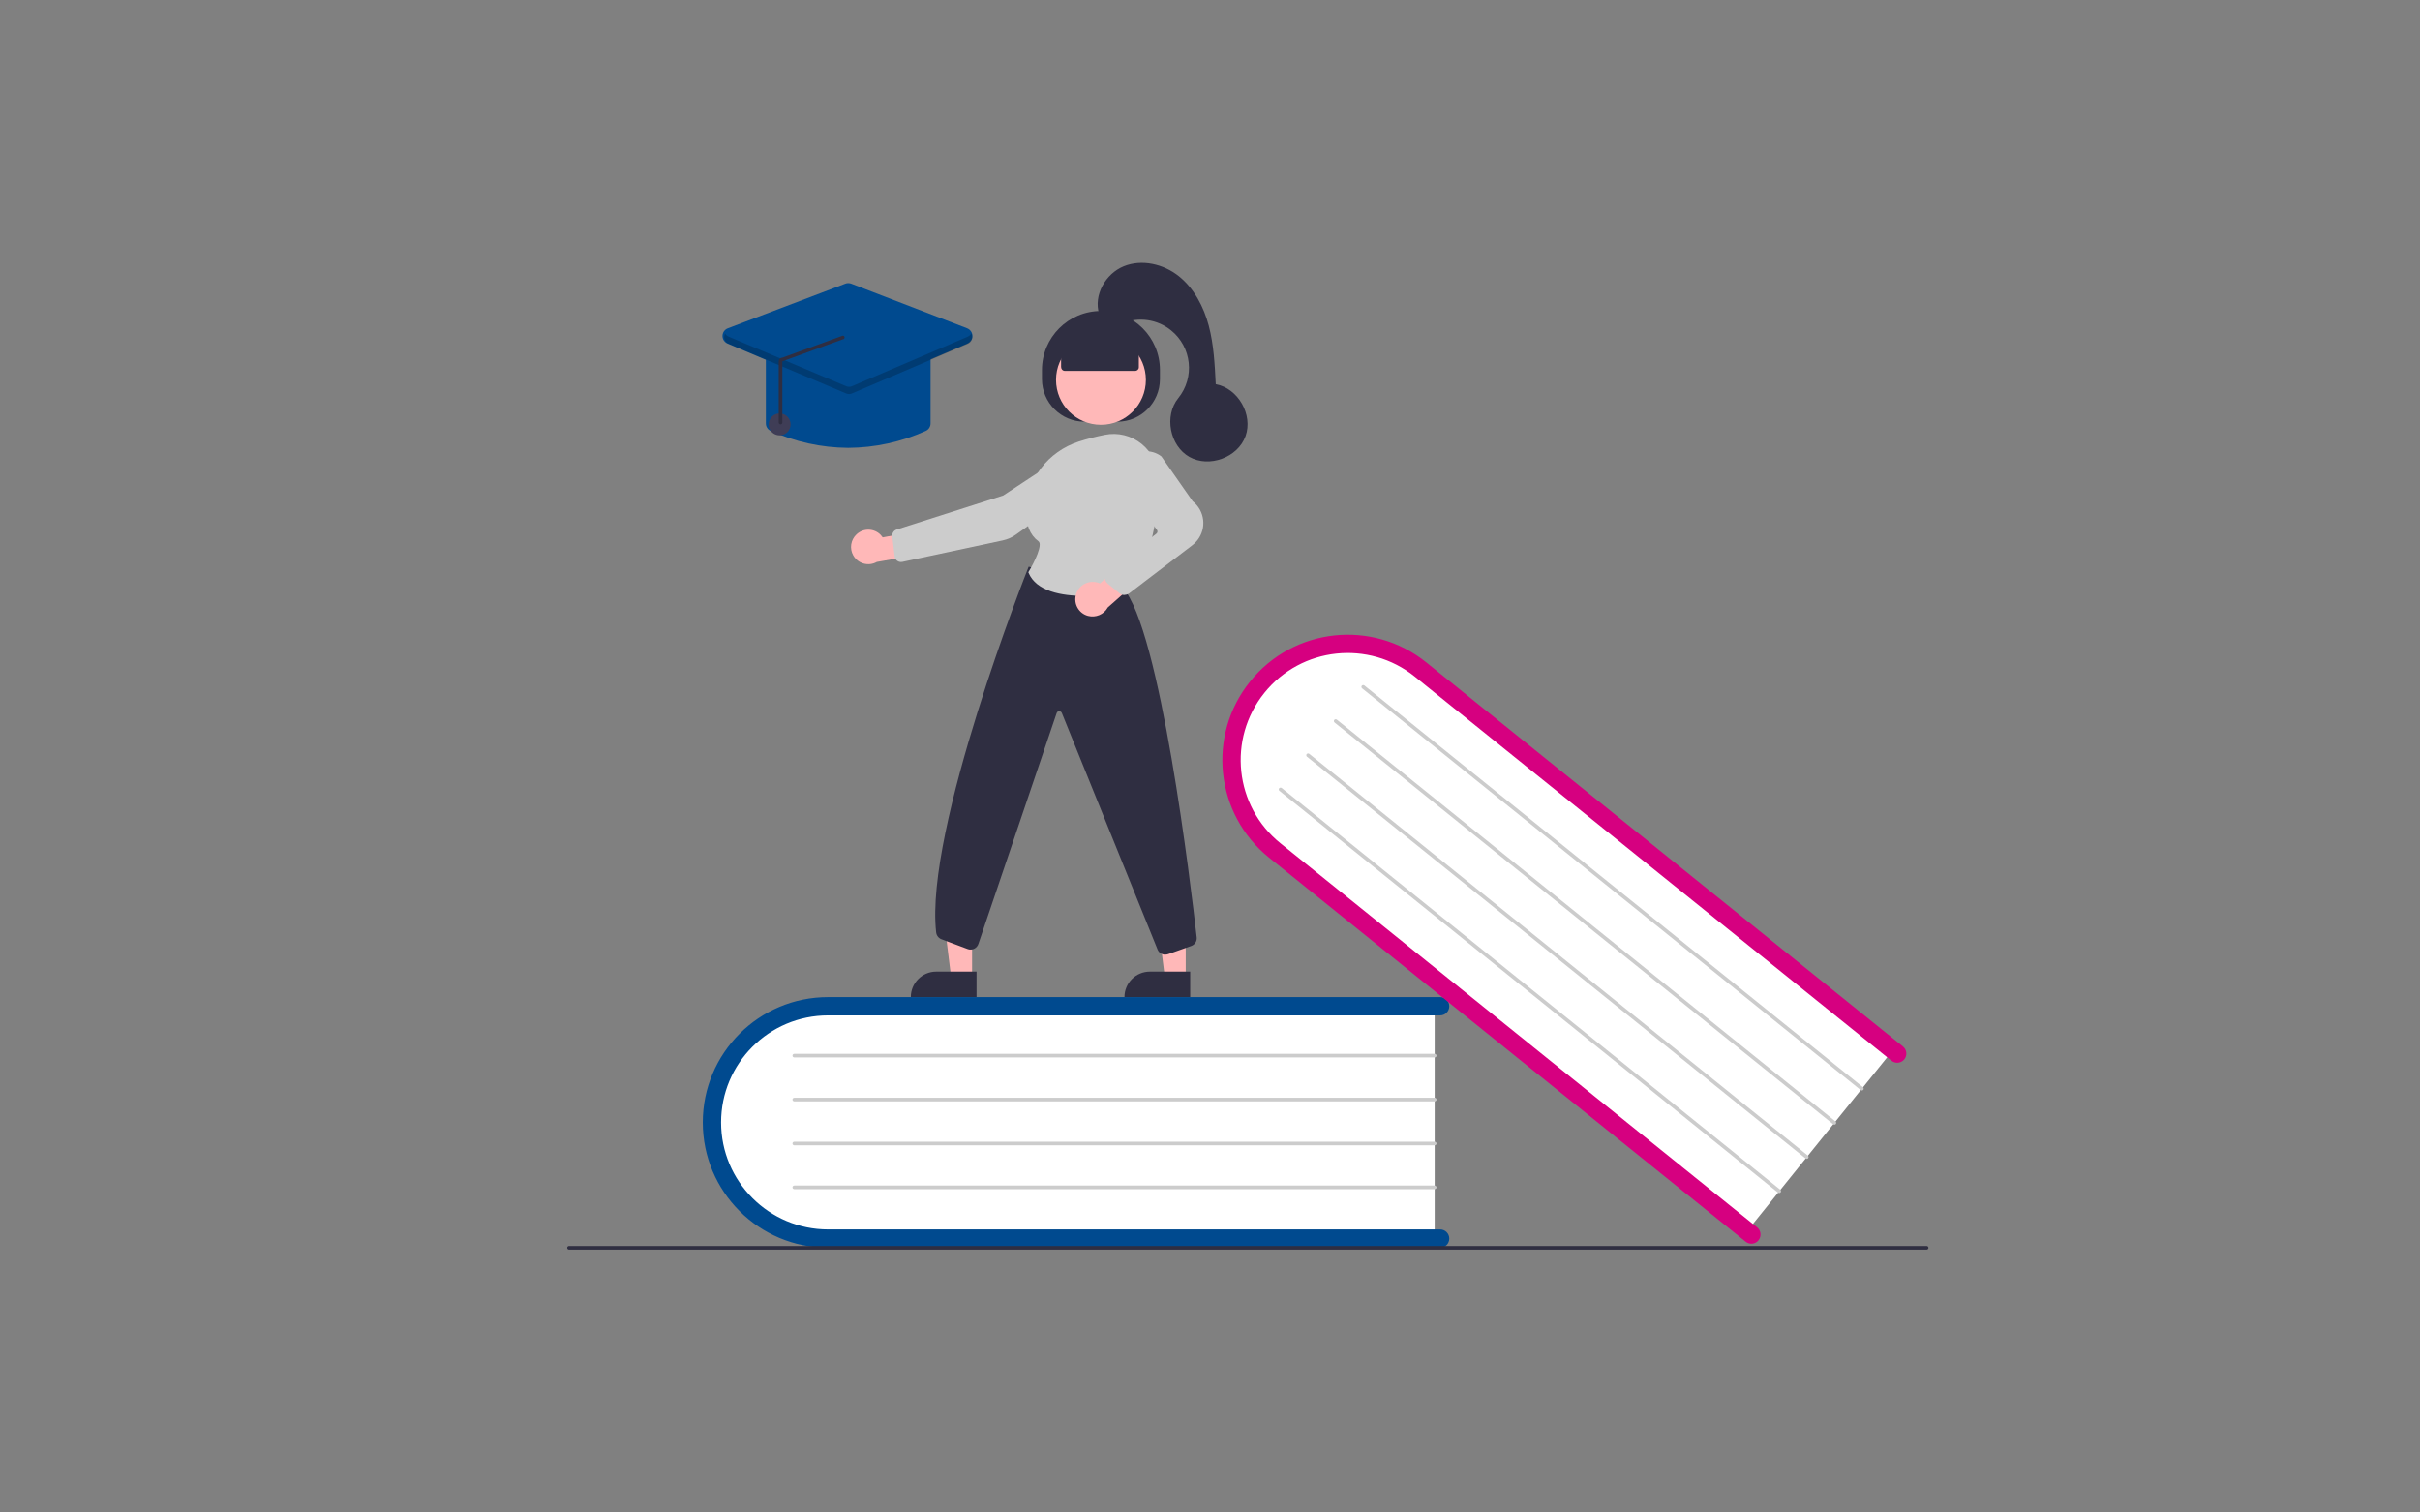 <?xml version="1.0" encoding="UTF-8"?>
<svg xmlns="http://www.w3.org/2000/svg" id="Ebene_1" viewBox="0 0 320 200">
  <rect x="0" y="0" width="320" height="200" fill="#808080" stroke="none"/>
  <defs>
    <style>.cls-1{isolation:isolate;opacity:.2;}.cls-2{fill:#2f2e41;}.cls-3{fill:#3f3d56;}.cls-4{fill:#ccc;}.cls-5{fill:#ffb8b8;}.cls-6{fill:#fff;}.cls-7{fill:#004a8f;}.cls-8{fill:#d60080;}</style>
  </defs>
  <path class="cls-6" d="M189.71,132.57v31.45h-78.8c-8.98,0-16.28-7.05-16.28-15.73s7.3-15.73,16.28-15.73h78.8Z"></path>
  <path class="cls-7" d="M191.64,163.78c0,.67-.54,1.21-1.21,1.21h-80.93c-9.15,0-16.57-7.42-16.57-16.57s7.42-16.57,16.57-16.57h80.93c.67,0,1.21.54,1.21,1.21s-.54,1.21-1.21,1.21h-80.93c-7.82,0-14.15,6.34-14.15,14.15s6.34,14.15,14.15,14.15h80.93c.67,0,1.21.54,1.21,1.21Z"></path>
  <path class="cls-4" d="M189.71,139.83h-84.68c-.13,0-.24-.11-.24-.24s.11-.24.24-.24h84.68c.13,0,.24.11.24.24s-.11.24-.24.24Z"></path>
  <path class="cls-4" d="M189.71,145.64h-84.68c-.13,0-.24-.11-.24-.24s.11-.24.24-.24h84.68c.13,0,.24.11.24.24s-.11.24-.24.24Z"></path>
  <path class="cls-4" d="M189.71,151.45h-84.68c-.13,0-.24-.11-.24-.24s.11-.24.24-.24h84.68c.13,0,.24.11.24.24s-.11.24-.24.24Z"></path>
  <path class="cls-4" d="M189.71,157.25h-84.68c-.13,0-.24-.11-.24-.24s.11-.24.24-.24h84.68c.13,0,.24.11.24.24s-.11.24-.24.24Z"></path>
  <path class="cls-6" d="M250.6,138.5l-19.73,24.49-61.36-49.44c-6.99-5.63-8.25-15.71-2.81-22.46,5.44-6.75,15.55-7.66,22.55-2.03l61.36,49.44Z"></path>
  <path class="cls-8" d="M232.53,164.01c-.42.52-1.18.6-1.7.18l-63.02-50.78c-7.13-5.74-8.25-16.18-2.5-23.3,5.74-7.13,16.17-8.25,23.3-2.51l63.02,50.78c.52.42.6,1.18.18,1.7s-1.18.6-1.7.18h0l-63.02-50.78c-6.09-4.9-15-3.95-19.9,2.14-4.9,6.09-3.95,15,2.14,19.9l63.02,50.78c.52.42.6,1.18.18,1.7Z"></path>
  <path class="cls-4" d="M246.05,144.15l-65.94-53.13c-.1-.08-.12-.24-.04-.34.08-.1.24-.12.34-.04,0,0,0,0,0,0l65.94,53.13c.1.08.12.24.04.34-.08.1-.24.12-.34.04,0,0,0,0,0,0h0Z"></path>
  <path class="cls-4" d="M242.41,148.67l-65.94-53.13c-.1-.08-.12-.24-.04-.34.08-.1.24-.12.34-.04l65.94,53.13c.1.08.12.24.04.34-.08.1-.24.12-.34.04,0,0,0,0,0,0Z"></path>
  <path class="cls-4" d="M238.76,153.19l-65.94-53.13c-.1-.08-.12-.24-.04-.34.08-.1.24-.12.34-.04l65.94,53.13c.1.08.12.24.04.34-.08.1-.24.12-.34.04,0,0,0,0,0,0Z"></path>
  <path class="cls-4" d="M235.12,157.71l-65.94-53.13c-.1-.08-.12-.24-.04-.34.08-.1.24-.12.34-.04,0,0,0,0,0,0l65.94,53.13c.1.08.12.24.04.34-.08.1-.24.12-.34.04,0,0,0,0,0,0Z"></path>
  <path class="cls-2" d="M254.76,165.24H75.24c-.13,0-.24-.11-.24-.24s.11-.24.24-.24h179.52c.13,0,.24.11.24.24s-.11.24-.24.24Z"></path>
  <polygon class="cls-5" points="156.79 129.27 154.03 129.27 152.71 118.6 156.79 118.6 156.79 129.27"></polygon>
  <path class="cls-2" d="M152.05,128.48h5.33v3.36h-8.69c0-1.85,1.5-3.36,3.36-3.36h0Z"></path>
  <polygon class="cls-5" points="128.54 129.27 125.77 129.27 124.46 118.6 128.54 118.6 128.54 129.27"></polygon>
  <path class="cls-2" d="M123.8,128.48h5.33v3.36h-8.69c0-1.85,1.5-3.36,3.36-3.36h0Z"></path>
  <path class="cls-2" d="M137.78,50.13v-1.21c0-4.31,3.49-7.8,7.8-7.8h0c4.31,0,7.8,3.49,7.8,7.8h0v1.21c0,3.11-2.52,5.63-5.62,5.63h-4.35c-3.11,0-5.62-2.52-5.63-5.62h0Z"></path>
  <circle class="cls-5" cx="145.58" cy="50.23" r="5.94"></circle>
  <path class="cls-5" d="M113.26,70.66c.91-.86,2.35-.82,3.21.09.09.1.17.2.25.31l5.09-.96,1.34,2.95-7.21,1.26c-1.1.62-2.49.23-3.11-.86-.52-.92-.34-2.07.43-2.79Z"></path>
  <path class="cls-4" d="M140.94,59.92l.07.1-8.35,5.5-14.09,4.5c-.39.12-.63.5-.58.9l.31,2.65c.05.46.47.8.94.74.03,0,.05,0,.08-.01l13.27-2.84c.64-.14,1.25-.4,1.78-.79l9.38-6.68c.69-.5,1.07-1.32,1.01-2.16-.11-1.33-1.28-2.32-2.6-2.21-.4.03-.79.17-1.13.39l-.07-.1Z"></path>
  <path class="cls-2" d="M154.08,126.24c-.43,0-.83-.26-1-.65l-12.68-31.33c-.08-.18-.29-.27-.48-.19-.1.04-.17.12-.2.23l-10.34,30.5c-.18.57-.79.9-1.36.72-.02,0-.04-.01-.06-.02l-3.47-1.3c-.38-.14-.65-.49-.7-.9-1.56-13.59,12.05-47.91,12.19-48.26l.04-.1,12.41,2.74.03.03c4.95,5.4,9.02,39.46,9.78,46.23.06.5-.24.98-.72,1.15l-3.06,1.08c-.12.04-.24.06-.36.06Z"></path>
  <path class="cls-4" d="M143.39,78.8c-3.01,0-6.36-.6-7.39-3.07l-.02-.06.03-.05c.81-1.34,1.89-3.61,1.31-4.04-1.14-.84-1.69-2.23-1.64-4.12.11-4.1,2.9-7.75,6.96-9.07h0c1.13-.36,2.28-.66,3.45-.89,1.72-.35,3.51.09,4.87,1.2,1.38,1.12,2.19,2.79,2.2,4.57.04,4.39-.63,10.5-4.09,14.69-.16.19-.39.33-.64.37-1.66.3-3.35.46-5.04.47Z"></path>
  <path class="cls-5" d="M142.27,78.63c.34-1.22,1.6-1.94,2.83-1.61.12.03.24.08.35.13l3.87-3.52,2.69,1.81-5.53,4.89c-.51.93-1.59,1.38-2.62,1.11-1.21-.33-1.92-1.58-1.59-2.79,0,0,0-.01,0-.02Z"></path>
  <path class="cls-4" d="M148.7,78.68c-.25,0-.49-.09-.69-.25l-1.53-1.25c-.47-.38-.53-1.07-.15-1.53.05-.07.11-.12.18-.17l6.4-4.91c.16-.12.19-.35.07-.51l-3.95-5.22c-.95-1.25-.86-3,.21-4.14h0c1.13-1.22,3.01-1.37,4.33-.35l.02.03,4.12,5.9c1.6,1.25,1.88,3.56.62,5.16-.2.26-.44.49-.71.69l-8.29,6.32c-.19.14-.41.21-.65.21Z"></path>
  <path class="cls-2" d="M140.31,48.56v-2.95l5.26-2.3,5.02,2.3v2.95c0,.27-.22.48-.48.48h-9.31c-.27,0-.48-.22-.48-.48Z"></path>
  <path class="cls-2" d="M145.34,41.51c-.77-2.48.85-5.32,3.25-6.3,2.4-.98,5.28-.3,7.3,1.32s3.29,4.05,3.95,6.55.79,5.12.92,7.72c2.95.54,4.96,4.04,3.94,6.87s-4.81,4.22-7.42,2.75c-2.61-1.47-3.37-5.44-1.48-7.77,2.22-2.74,1.79-6.76-.95-8.97-1.82-1.47-4.31-1.83-6.47-.92-1.45.61-3.28-.97-3.03-1.24Z"></path>
  <path class="cls-7" d="M112.16,59.22c-3.53-.02-7.02-.79-10.25-2.24-.39-.17-.64-.56-.64-.99v-8.81c0-.6.49-1.09,1.09-1.09h19.6c.6,0,1.09.49,1.09,1.09v8.81c0,.43-.25.82-.64.99h0c-3.22,1.46-6.71,2.22-10.25,2.24Z"></path>
  <path class="cls-7" d="M112.16,52.08c-.15,0-.29-.03-.42-.09l-15.54-6.56c-.55-.23-.81-.87-.58-1.43.12-.27.34-.49.62-.59l15.54-5.9c.25-.1.53-.09.78,0l15.33,5.9c.56.22.84.85.63,1.41-.11.27-.32.49-.59.61l-15.33,6.56c-.14.06-.28.09-.43.09Z"></path>
  <circle class="cls-3" cx="103.09" cy="56.12" r="1.45"></circle>
  <path class="cls-1" d="M127.98,44.51l-15.33,6.56c-.24.1-.51.1-.76,0l-15.54-6.56c-.2-.08-.36-.22-.46-.41-.27.46-.11,1.05.35,1.32.03.02.07.04.11.05l15.54,6.56c.24.1.52.1.76,0l15.33-6.56c.49-.21.72-.78.51-1.27-.02-.04-.03-.07-.05-.1-.1.18-.27.32-.46.4Z"></path>
  <path class="cls-2" d="M103.21,56.12c.13,0,.24-.11.24-.24v-8.1l7.98-2.91c.13,0,.24-.1.25-.24s-.1-.24-.24-.25l-7.98,2.91c-.13,0-.26.05-.35.14-.09.09-.14.22-.14.34v8.1c0,.13.11.24.24.24Z"></path>
</svg>
